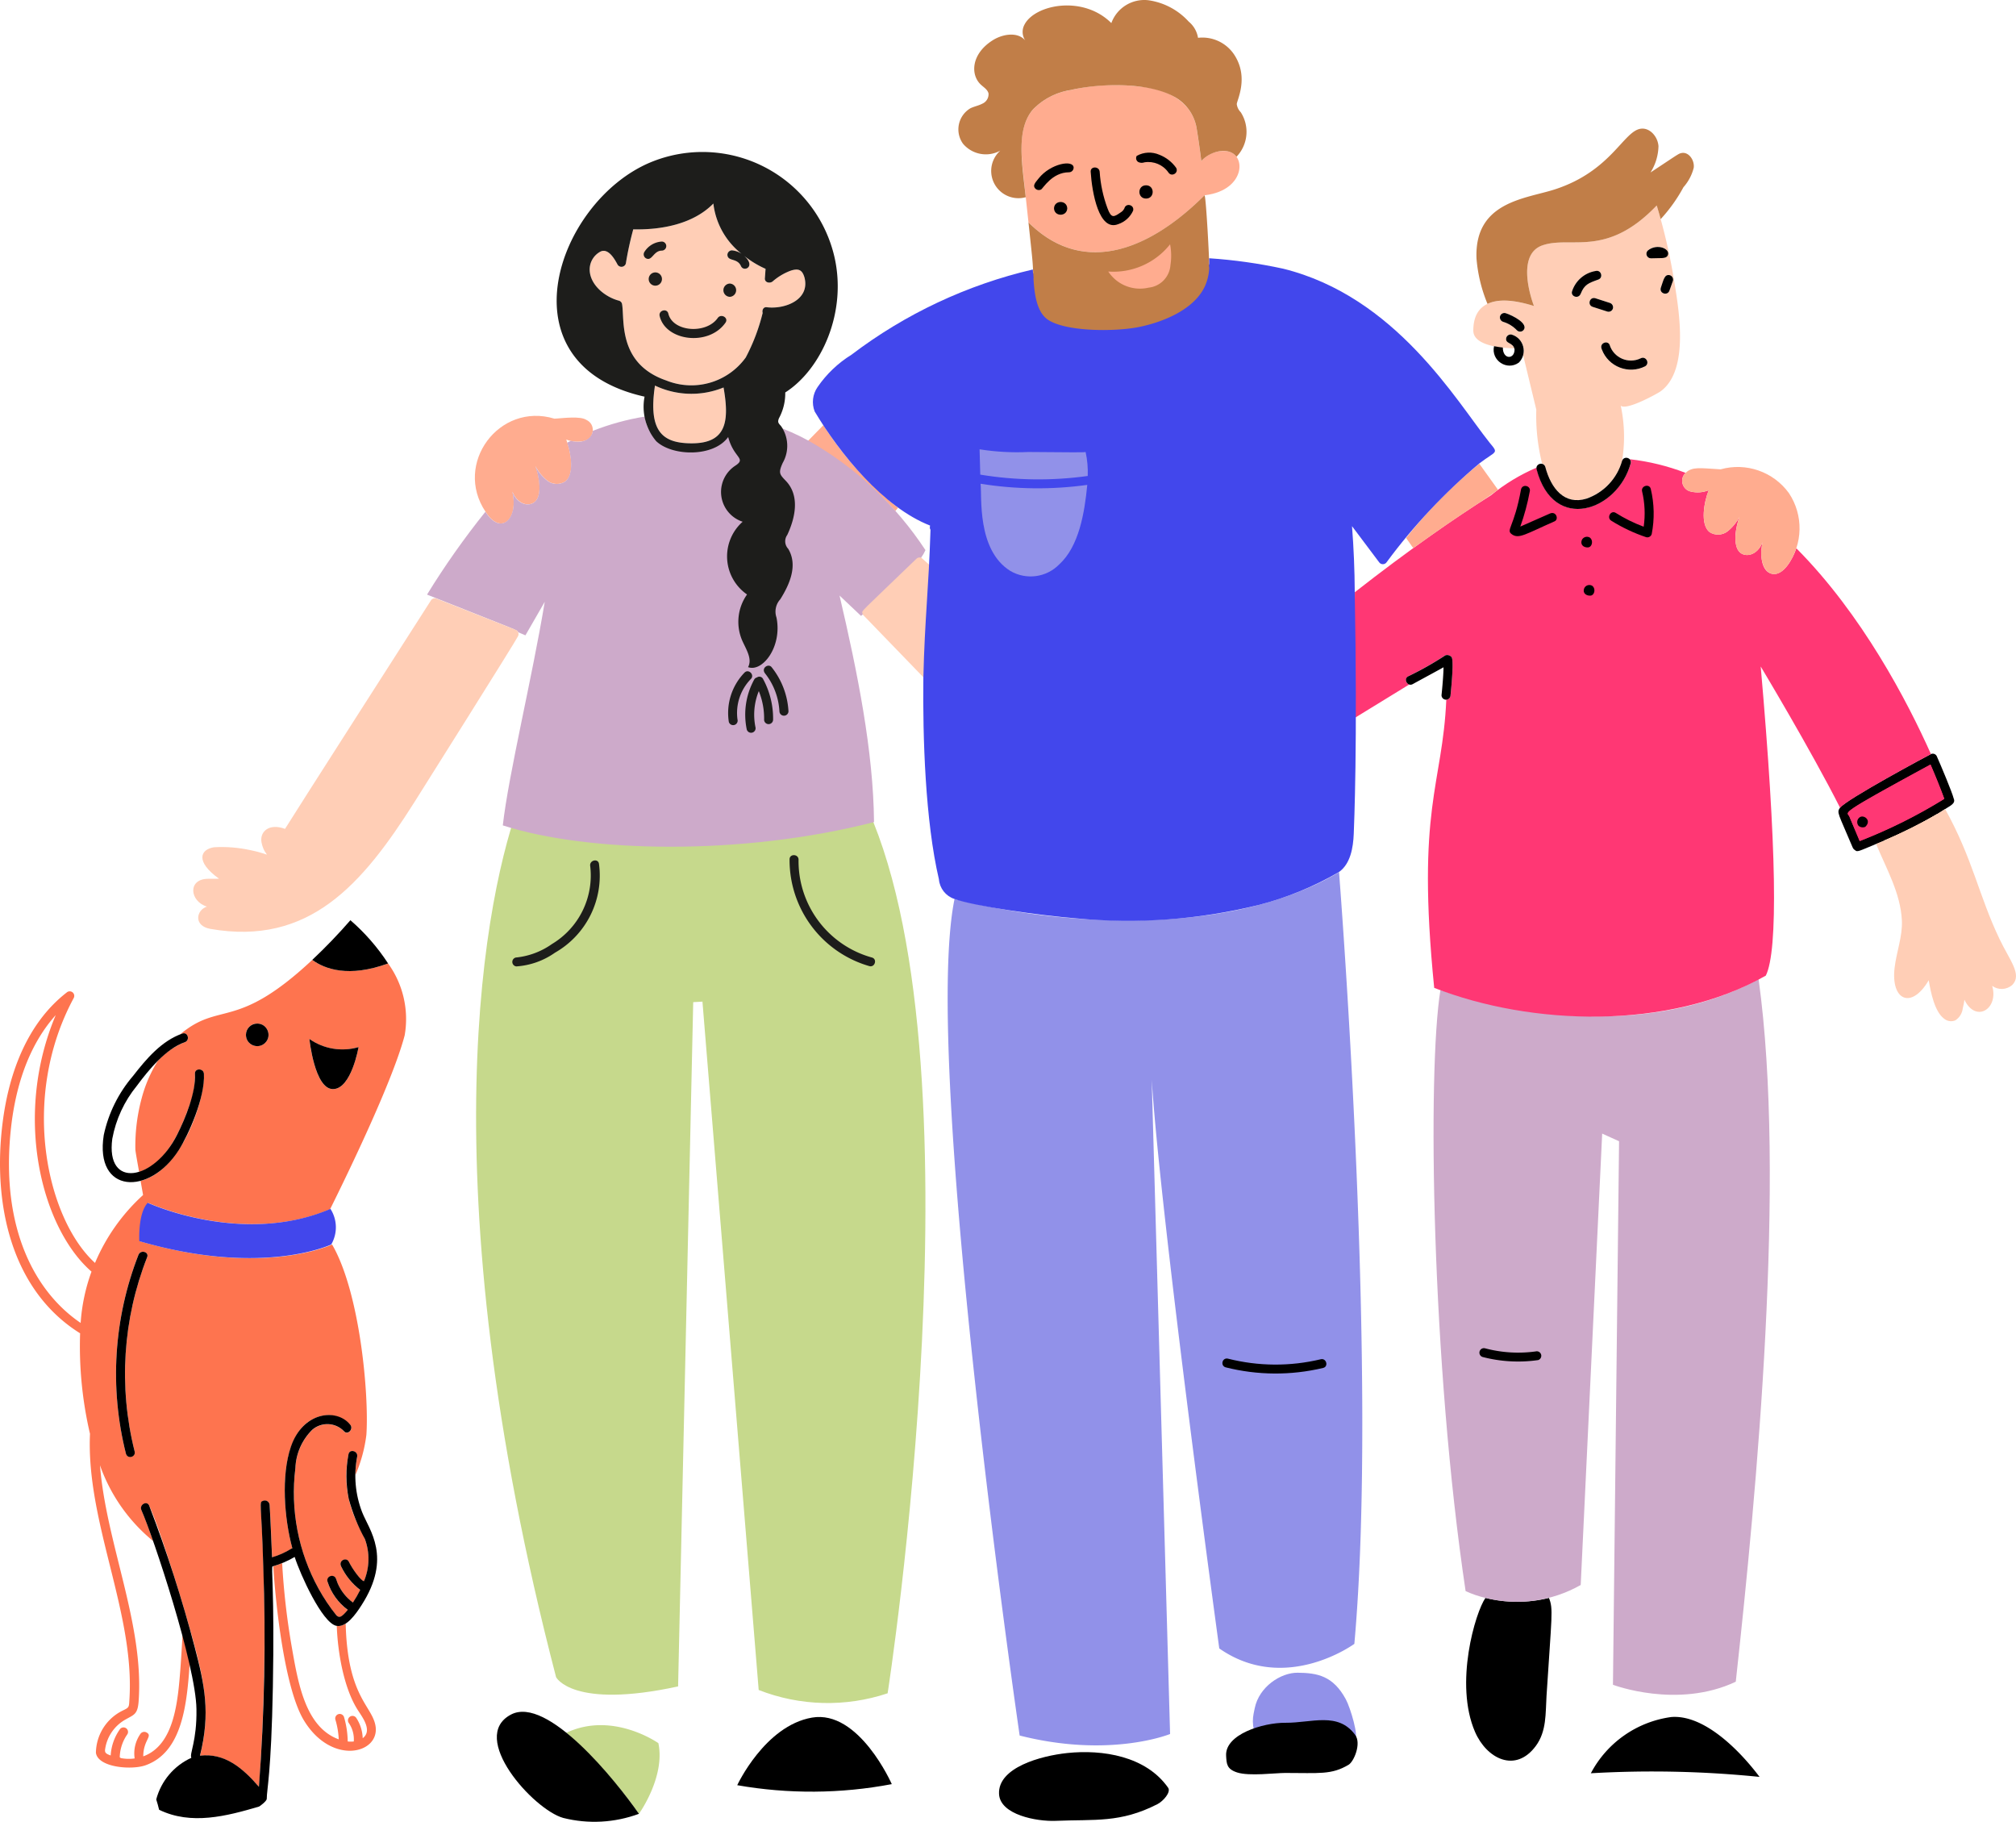 <svg xmlns:inkscape="http://www.inkscape.org/namespaces/inkscape" xmlns:sodipodi="http://sodipodi.sourceforge.net/DTD/sodipodi-0.dtd" xmlns="http://www.w3.org/2000/svg" xmlns:svg="http://www.w3.org/2000/svg" viewBox="0 0 380.005 343.334" height="343.334" width="380.005" id="svg48" sodipodi:docname="famille surpoids heureux3.svg" inkscape:version="1.2.1 (9c6d41e410, 2022-07-14)" inkscape:export-filename="famille surpoids heureux2.png" inkscape:export-xdpi="150" inkscape:export-ydpi="150"><defs id="defs52"><defs id="defs2"></defs></defs><g id="g16316" transform="translate(-69.595)"><g id="g501"><path style="stroke:none;stroke-width:2" d="m 436.247,152.472 c 1,-0.65 2.022,-1.062 1.61,-1.982 -0.306,-1.224 -2.4,-6.2 -3.218,-8.036 -0.217,-0.371 -0.679,-0.519 -1.072,-0.344 -0.2,0.07 -16.068,8.552 -17.144,10.11 -0.656,0.966 -0.342,1 2.38,7.474 0.087,0.217 0.243,0.398 0.444,0.516 0.43,0.43 0.694,0.21 3.978,-1.154 3.625,-1.369 9.656,-4.352 13.022,-6.584 z" id="path13660" sodipodi:nodetypes="ccccccccc"></path><path style="fill:#ffceb6;fill-opacity:1;stroke:none;stroke-width:2" d="m 446.519,177.018 c -3.924,-8.166 -5.024,-15.056 -10.272,-24.546 -3.663,2.433 -9.337,5.09 -13.022,6.584 1.956,4.686 4.612,9.276 4.864,14.4 0.144,3.014 -1.02,5.946 -1.37,8.914 -0.742,6.172 3.174,7.946 6.428,2.366 0.4,2.37 1.128,5.914 2.884,7.232 0.595,0.502 1.421,0.628 2.138,0.326 0.786,-0.512 1.3,-1.351 1.4,-2.284 0.498,-1.978 0.112,-1.818 0.6,-1.056 2.22,3.684 6.164,0.98 4.94,-3.16 1.143,0.84 2.718,0.77 3.782,-0.168 1.926,-1.926 -0.476,-4.634 -2.372,-8.608 z" id="path13242" sodipodi:nodetypes="ccccccccccccc"></path><path style="fill:#9191e9;fill-opacity:1;stroke:none;stroke-width:0.794px;stroke-linecap:butt;stroke-linejoin:miter;stroke-opacity:1" d="m 306.108,321.911 c 0.827,-4.029 4.902,-6.699 8.081,-6.67 3.719,0.034 6.691,0.573 9.093,5.019 0.867,1.605 2.487,7.05 1.726,7.656 -2.41,1.917 -5.814,-2.319 -10.625,-2.317 -1.404,5.8e-4 -5.029,2.159 -6.874,2.024 -1.625,-0.118 -2.001,-2.787 -1.615,-4.668 z" id="path2040" sodipodi:nodetypes="ssssssss"></path><path style="fill:#000000;fill-opacity:1;stroke:none;stroke-width:0.919px;stroke-linecap:butt;stroke-linejoin:miter;stroke-opacity:1" d="m 300.712,330.893 c -0.245,-4.019 6.904,-6.248 11.163,-6.219 4.984,0.034 9.965,-2.132 13.184,2.314 1.162,1.605 -0.25,4.998 -1.271,5.604 -3.229,1.917 -5.498,1.536 -11.944,1.538 -1.881,5.8e-4 -6.768,0.642 -9.044,-0.09 -2.01,-0.647 -1.997,-1.662 -2.088,-3.147 z" id="path2038" sodipodi:nodetypes="sssssss"></path><path style="fill:#000000;fill-opacity:1;stroke:none;stroke-width:1.024px;stroke-linecap:butt;stroke-linejoin:miter;stroke-opacity:1" d="m 257.908,338.095 c -0.245,-4.988 7.875,-7.195 12.842,-7.719 6.67,-0.704 14.847,0.569 19.03,6.538 0.58,0.828 -0.92,2.535 -2.017,3.096 -6.991,3.575 -11.748,2.833 -19.189,3.144 -3.54,0.148 -10.472,-1.13 -10.665,-5.06 z" id="path1622" sodipodi:nodetypes="aasssa"></path><path d="m 134.755,305.99 a 2.378,2.378 0 0 1 -1.68,0.426 c 0.174,5 1.336,11.756 3.95,15.838 0.876,1.368 2.8,3.856 0.986,5.286 l -0.05,0.036 a 7.364,7.364 0 0 0 -1.2,-3.8 0.853,0.853 0 0 0 -1.468,0.868 5.428,5.428 0 0 1 0.988,3.556 6.428,6.428 0 0 1 -1.144,0 17.116,17.116 0 0 0 -0.694,-4.6 0.85,0.85 0 0 0 -1.636,0.458 15.154,15.154 0 0 1 0.638,3.738 c -6.368,-2.326 -7.692,-10.8 -8.892,-17.626 a 136.158,136.158 0 0 1 -1.774,-15.584 16.764,16.764 0 0 1 -1.67,0.576 c 0.418,6.982 2.104,22.974 5.752,29.028 5.266,8.692 14.494,6.296 13.502,0.986 -0.686,-3.74 -5.278,-5.476 -5.608,-19.186 z m -23.304,34.53 0.54,-3.856 a 0.848,0.848 0 0 0 -1.634,-0.456 l -0.648,4.578 a 21.87,21.87 0 0 1 -3.834,0.156 c -0.47,-3.918 1.972,-4.948 0.614,-5.766 a 0.866,0.866 0 0 0 -1.166,0.3 9.126,9.126 0 0 0 -1.13,5.25 13.068,13.068 0 0 1 -3.478,-1.088 c 0.024,-0.094 0.028,-0.032 0.054,-0.108 1.118,-3.58 3.858,-7.232 8,-7.088 3.888,0.14 6.868,3.358 9.274,6.366 a 63.176,63.176 0 0 1 -6.592,1.712 z" fill="#fe744f" id="path6" style="stroke-width:2"></path><path d="m 176.361,326.554 a 88.882,88.882 0 0 1 13.672,15.276 c 0,0 5,-6.948 3.664,-13.316 0,0 -8.59,-6.08 -17.336,-1.96 z" fill="#97a0b2" id="path22" style="fill:#c6d98c;fill-opacity:1;stroke-width:2"></path><path style="stroke-width:2" d="m 349.597,301.14 c -1.896,2.686 -5.914,16.154 -1.964,25.258 2.2,5.07 7.64,7.834 11.472,2.62 2.03,-2.764 1.8,-6.116 2,-9.372 0.968,-15.22 1.31,-16.418 0.458,-18.5 -3.93,0.973 -8.037,0.971 -11.966,-0.006 z" id="path34"></path><path style="fill:#ffceb6;fill-opacity:1;stroke:none;stroke-width:1px;stroke-linecap:butt;stroke-linejoin:miter;stroke-opacity:1" d="m 231.658,115.24 12.381,12.803 0.995,-21.362 -2.736,-2.418 z" id="path8639" sodipodi:nodetypes="ccccc"></path><path style="fill:#4247ec;fill-opacity:1;stroke:none;stroke-width:1px;stroke-linecap:butt;stroke-linejoin:miter;stroke-opacity:1" d="m 265.277,51.178 -17.973,6.032 -15.299,9.142 -6.405,5.535 -1.928,3.669 4.664,8.458 11.816,12.002 5.41,2.301 -0.219,10.935 -0.616,16.798 0.088,17.238 2.726,23.922 3.606,1.935 9.059,1.583 25.417,2.199 13.896,-1.407 18.469,-5.893 4.837,-3.254 0.967,-27.88 -0.088,-33.86 -0.352,-4.046 5.893,8.179 1.142,0.454 2.985,-3.234 9.505,-10.764 7.915,-6.596 -13.808,-17.15 -10.818,-9.323 -15.655,-7.124 -11.873,-1.231 z" id="path7718"></path><path d="m 321.997,164.366 a 50.058,50.058 0 0 1 -6.366,3.2 c -19.548,8.322 -46.282,6.822 -66.112,1.862 -6.272,30.648 12.276,157.648 12.276,157.648 17.074,4.336 28.354,-0.288 28.354,-0.288 l -3.46,-123.276 c 1.742,26.912 12.734,107.152 12.734,107.152 12.448,8.686 25.46,-0.864 25.46,-0.864 4.5,-49.9 -2.528,-140.844 -2.886,-145.434 z" fill="#59679c" id="path4" style="fill:#9191e9;fill-opacity:1;stroke:none;stroke-width:2;stroke-linejoin:round;stroke-opacity:1"></path><path d="m 131.813,227.9 c 3.702,-7.462 11.846,-24.352 14.056,-32.762 a 17.848,17.848 0 0 0 -3.122,-13.564 c -7.45,2.716 -11.924,1.046 -14.292,-0.672 -14.468,13.534 -17.358,7.652 -24.964,14.086 a 5.162,5.162 0 0 1 0.48,-0.2 c 1.046,-0.362 1.49,1.286 0.458,1.634 a 13.8,13.8 0 0 0 -5.094,3.52 25.8,25.8 0 0 0 -3.036,7.034 34.456,34.456 0 0 0 -1.188,9.646 c 0.012,0.376 0.374,2.372 0.704,4.226 5.014,-1.492 7.7,-7.508 9.442,-12.412 a 15.468,15.468 0 0 0 1.082,-6.068 c -0.072,-1.094 1.632,-1.08 1.694,0 0.258,4.37 -3.888,18.11 -11.938,20.184 l 0.47,2.66 a 36.378,36.378 0 0 0 -9.058,12.8 c -9,-8.17 -14.274,-30.892 -4.014,-49.93 a 0.856,0.856 0 0 0 -1.332,-1.034 c -7.462,5.8 -10.862,15.2 -12.04,24.282 -2.024,15.496 1.588,31.844 14.574,39.944 a 72.668,72.668 0 0 0 1.862,18.936 c -0.746,16.8 8.544,33.768 7.424,50.218 -0.072,1.342 -0.074,1.374 -1.262,1.946 a 8.988,8.988 0 0 0 -5.044,7.966 c 0.4,2.768 6.714,3.28 9.346,2.344 7.07,-2.52 7.8,-11.778 8.344,-19.262 a 121.894,121.894 0 0 0 -1.366,-5.264 356.632,356.632 0 0 1 -0.4,6.336 c -0.478,6.158 -1.136,14.368 -7,16.506 0,-3.062 1.862,-3.824 0.612,-4.504 a 0.882,0.882 0 0 0 -1.166,0.298 6.412,6.412 0 0 0 -1.068,4.6 7.828,7.828 0 0 1 -2.63,-0.072 1.23,1.23 0 0 0 -0.182,-0.156 7.912,7.912 0 0 1 1.454,-4.35 0.851,0.851 0 0 0 -1.466,-0.864 9.472,9.472 0 0 0 -1.694,4.878 c -1.132,-0.378 -1.146,-0.654 -1.01,-1.418 a 7.65,7.65 0 0 1 3.642,-5.262 c 1.716,-1 2.434,-0.976 2.63,-3.46 1.084,-14.6 -6.114,-29.766 -7.278,-44.536 a 32.304,32.304 0 0 0 10.016,14.27 c -0.8,-2.304 -1.584,-4.44 -2.2,-5.812 -0.446,-0.984 1.02,-1.85 1.466,-0.852 1.688,3.586 5.324,15.2 6.452,19.04 3.566,12.286 5.51,18.574 3.122,28.102 4.674,-0.57 8.08,2.35 11.114,5.862 a 405.982,405.982 0 0 0 0.312,-53.138 c -0.07,-1.086 1.632,-1.08 1.706,0 0.168,2.668 0.432,9.264 0.456,9.888 a 14.4,14.4 0 0 0 3.628,-1.62 0.572,0.572 0 0 1 0.2,-0.074 c -2.084,-7.646 -2.884,-21.898 4.542,-24.676 a 5.688,5.688 0 0 1 6.366,1.382 c 0.686,0.84 -0.514,2.056 -1.2,1.2 a 4.348,4.348 0 0 0 -5.96,-0.252 10.71,10.71 0 0 0 -3.182,7.242 37.416,37.416 0 0 0 4.36,22.696 35.6,35.6 0 0 0 3.364,5.032 c 0.686,0.704 1.34,-0.024 2.15,-1.03 a 10.664,10.664 0 0 1 -3.82,-5.324 0.848,0.848 0 0 1 1.634,-0.458 c 0.084,0.24 0.168,0.494 0.264,0.734 a 9.212,9.212 0 0 0 2.896,3.676 22.51,22.51 0 0 0 1.37,-2.378 12.258,12.258 0 0 1 -3.6,-4.446 c -0.528,-1.128 1.032,-1.784 1.466,-0.864 0.644,1.358 2.336,3.654 2.848,3.654 a 10.8,10.8 0 0 0 0.168,-7.944 c -0.954,-2.4 -4.77,-7.516 -3.088,-15.978 0.2,-1.068 1.85,-0.612 1.634,0.456 a 18.418,18.418 0 0 0 -0.342,3.45 27.532,27.532 0 0 0 2.072,-7.6 c 0.518,-7.69 -1.25,-26.96 -6.486,-35.886 l -0.026,0.048 c 0,0 -12.878,6.174 -36.174,-0.624 0,0 -0.286,-5.216 1.586,-7.232 -0.008,-0.026 17.666,8.154 34.256,1.202 z m 5.366,-30.558 c 0,0 -1.352,7.912 -4.824,7.912 -3.472,0 -4.44,-9.448 -4.44,-9.448 a 10.8,10.8 0 0 0 9.264,1.532 z m -19.096,-4.442 a 2.126,2.126 0 1 1 -2.128,2.126 2.122,2.122 0 0 1 2.128,-2.126 z m -33.286,56.418 c -8.6,-5.832 -15.05,-17.8 -13.19,-36.162 0.8,-7.928 3.2,-15.952 8.494,-21.854 -8.164,19.362 -2.504,40.35 6.744,48.344 a 34.862,34.862 0 0 0 -2.048,9.672 z m 12.542,-12.388 a 59.95,59.95 0 0 0 -2.372,36.57 c 0.264,1.056 -1.37,1.512 -1.634,0.456 a 61.6,61.6 0 0 1 2.366,-37.484 c 0.398,-1 2.03,-0.55 1.634,0.458 z" fill="#fe744f" id="path8" style="stroke-width:2"></path><path style="fill:#4247ec;fill-opacity:1;stroke:none;stroke-width:2;stroke-linecap:round;stroke-linejoin:round;stroke-opacity:1" d="m 131.705,227.9 c -16.588,6.962 -34.264,-1.226 -34.264,-1.226 -1.886,2.032 -1.586,7.234 -1.586,7.234 23.296,6.8 36.174,0.624 36.174,0.624 a 6.418,6.418 0 0 0 -0.144,-6.704 c -0.072,0.02 -0.12,0.044 -0.18,0.072 z" id="path9425"></path><path style="fill:#c6d98c;fill-opacity:1;stroke:none;stroke-width:2;stroke-linecap:round;stroke-linejoin:round;stroke-opacity:1" d="m 232.227,176.904 a 20.774,20.774 0 0 1 -10.188,-22.96 c 0.252,-1.068 1.886,-0.612 1.634,0.456 a 18.846,18.846 0 0 0 9.4,21.038 c 0.968,0.516 0.112,1.986 -0.846,1.462 z" id="path9423"></path><path style="fill:#c6d98c;fill-opacity:1;stroke:none;stroke-width:2;stroke-linecap:round;stroke-linejoin:round;stroke-opacity:1" d="m 173.611,174.998 a 14.346,14.346 0 0 1 -7.15,2.92 0.848,0.848 0 0 1 0,-1.694 7.262,7.262 0 0 0 3.388,-1 17.726,17.726 0 0 0 7.258,-5.924 15.132,15.132 0 0 0 2.378,-10.956 c -0.2,-1.07 1.448,-1.52 1.64,-0.45 a 16.724,16.724 0 0 1 -7.514,17.104 z" id="path9421"></path><path style="fill:#c6d98c;fill-opacity:1;stroke:none;stroke-width:2;stroke-linecap:round;stroke-linejoin:round;stroke-opacity:1" d="m 232.141,150.262 c -19.442,4.448 -44.843,4.446 -64.323,0.164 -6.728,17.648 -17.924,71.392 6.596,165.652 0,0 3.04,6.08 23,1.742 l 2.848,-128.956 1.742,-0.096 10.6,129.726 c 7.778,3.048 16.38,3.269 24.304,0.624 0,0 18.853,-120.86 -4.767,-168.856 z" id="path10" sodipodi:nodetypes="ccccccccc"></path><path d="m 401.083,184.55 c -24.51,13.12 -53.8,4.168 -59.974,2.03 -2.49,15.234 -1.65,70.534 4.746,113.28 1.202,0.549 2.455,0.978 3.742,1.28 6.075,1.526 12.504,0.654 17.954,-2.434 l 4.046,-85.07 3.184,1.442 -1.152,102.432 c 0,0 12.158,4.624 23.15,-0.578 3.948,-35.861 9.501,-94.871 4.304,-132.382 z" fill="#b2eacd" id="path12" style="fill:#cdaaca;fill-opacity:1;stroke:none;stroke-width:2;stroke-linejoin:round;stroke-opacity:1" sodipodi:nodetypes="cccccccccc"></path><path d="m 420.137,158.5 c -0.324,-0.77 -1.828,-4.338 -1.936,-4.6 -0.428,-1 -2.612,-0.09 15.284,-9.814 0.924,2.126 1.8,4.288 2.6,6.462 a 96.878,96.878 0 0 1 -15.948,7.952 z" fill="#76d3de" id="path14" style="fill:#ff3774;fill-opacity:1;stroke-width:2"></path><path d="m 408.197,103.33 c -0.678,2.044 -2.47,5.258 -4.588,4.818 -2.072,-0.444 -2.3,-3.736 -1.778,-5.96 -0.974,2.462 -3.122,2.884 -4.228,1.958 -1.478,-1.266 -0.832,-4.928 -0.108,-6.776 -0.556,1.073 -1.33,2.019 -2.272,2.776 -0.983,0.751 -2.33,0.808 -3.374,0.144 -1.836,-1.434 -1.048,-5.738 -0.17,-7.904 -1.058,0.432 -2.225,0.524 -3.338,0.264 -1.645,-0.33 -2.238,-2.376 -1.024,-3.534 -3.382,-1.298 -6.916,-2.162 -10.516,-2.57 0.19,0.197 0.259,0.482 0.18,0.744 -2.466,8.938 -14.57,13.304 -17.726,1.088 -0.017,-0.083 -0.022,-0.168 -0.014,-0.252 -3.109,1.328 -6.015,3.09 -8.63,5.232 -6.614,4.142 -15.538,10.342 -25.638,18.248 0.016,2.324 -0.212,13.248 -0.456,23.962 l 10.71,-6.57 c -0.712,-0.206 -0.835,-1.161 -0.2,-1.542 2.42,-1.172 4.764,-2.496 7.018,-3.964 0.424,-0.137 0.889,0.002 1.17,0.348 0.47,0.66 -0.126,6.438 -0.2,7.172 -0.007,0.446 -0.355,0.811 -0.8,0.84 -0.721,16.283 -5.69,20.258 -2.282,54.32 18.218,7.12 44.222,8.082 62.506,-2.308 2.351,-4.73 2.023,-24.193 -0.96,-58.256 0,0 9.37,15.582 14.968,26.636 1.06,-1.526 16.482,-9.814 17.12,-10.134 -4.432,-9.912 -12.97,-26.31 -25.37,-38.78 z" fill="#76d3de" id="path16" style="fill:#ff3774;fill-opacity:1;stroke:none;stroke-width:2;stroke-linejoin:round;stroke-opacity:1" sodipodi:nodetypes="ccccccccccccccccccccccccccccc"></path><path d="m 334.633,101.378 1.352,1.928 c 9.552,-6.902 12.496,-8.42 15.978,-11 l -3.526,-4.92 c -5.085,4.161 -9.713,8.851 -13.804,13.992 z m -109.836,-21.252 -3.317,3.395 c 6.15,3.433 12.251,7.468 16.879,12.779 l 0.512,-0.6 c -5.534,-4.363 -10.292,-9.628 -14.074,-15.574 z m -44.7,-1.01 c -1.12,-0.718 -4.276,-0.324 -5.6,-0.24 l -0.4,0.024 c -10.421,-3.162 -19.05,8.498 -12.982,17.54 2.83,4.528 6.3,1.544 5.058,-3.8 0.978,2.468 3.128,2.878 4.23,1.958 1.476,-1.266 0.83,-4.93 0.108,-6.776 0.555,1.074 1.328,2.019 2.27,2.776 0.984,0.749 2.331,0.807 3.376,0.144 1.86,-1.452 1.01,-5.674 0.174,-7.906 1.058,0.426 2.221,0.52 3.334,0.27 1.995,-0.424 2.29,-3.149 0.432,-3.99 z m 120.278,-50.658 c -1.659,-0.059 -3.254,0.639 -4.336,1.898 -0.254,-2.031 -0.542,-4.057 -0.866,-6.078 -0.842,-5.178 -5.69,-7.6 -10.92,-7.978 -4.304,-0.528 -8.667,-0.3 -12.892,0.674 -2.712,0.429 -5.209,1.733 -7.112,3.712 -2.546,3.074 -2.246,7.52 -1.838,11.496 0.18,1.658 0.878,8.14 1.046,9.738 10.344,10.26 22.874,5.2 33.134,-5.07 l 0.048,-0.048 c 0.036,0 0.06,-0.012 0.084,-0.012 7.932,-0.952 7.932,-8.332 3.652,-8.332 z m 106.422,64.474 c -2.932,-4.042 -8.072,-5.83 -12.88,-4.482 -3.968,-0.232 -5.304,-0.538 -6.6,0.666 -1.211,1.159 -0.619,3.201 1.024,3.534 1.113,0.26 2.28,0.168 3.338,-0.264 -0.872,2.162 -1.668,6.472 0.17,7.904 1.042,0.67 2.393,0.612 3.374,-0.144 0.946,-0.753 1.72,-1.7 2.272,-2.776 -0.704,1.8 -1.38,5.552 0.108,6.776 1.048,0.892 3.218,0.6 4.228,-1.958 -1.182,4.842 1.84,8.15 4.698,4.374 2.929,-4.041 3.036,-9.477 0.268,-13.63 z" fill="#9b6868" id="path30" style="fill:#ffac8f;fill-opacity:1;stroke-width:2" sodipodi:nodetypes="ccccccccccccccccccccccccccccccsccccccccccccccc"></path><path d="m 222.063,83.086 c -4.355,-2.39 -9.092,-4.006 -14,-4.776 0.13,4.453 -4.504,6.017 -8.302,6.926 -4.43,-1.356 -7.988,-1.976 -8.638,-6.728 -3.349,0.543 -6.63,1.446 -9.786,2.692 -0.17,1.342 -1.588,2.52 -4.156,1.886 -0.23,0.12 -0.446,0.222 -0.674,0.342 0.718,2.064 1.362,5.962 -0.372,7.318 -1.043,0.669 -2.394,0.611 -3.376,-0.144 -0.945,-0.753 -1.719,-1.7 -2.27,-2.776 0.7,1.8 1.382,5.548 -0.108,6.776 -1.052,0.894 -3.22,0.6 -4.23,-1.958 1.246,5.056 -2.14,8.456 -5.054,3.796 -3.993,4.971 -7.67,10.187 -11.01,15.618 18.1,7.21 16.932,6.6 17.174,7.094 l 1.376,0.582 3.64,-6.318 c -2.395,14.459 -6.82,32.512 -7.905,42.137 16.012,5.16 45.064,5.775 69.972,-0.625 -0.116,-13.276 -3.093,-28.157 -6.499,-42.69 l 4.048,3.832 c 0.382,-0.312 0.33,-0.212 0.29,-0.42 -0.182,-0.63 -0.666,0.114 10.162,-10.356 0.233,-0.224 0.571,-0.301 0.878,-0.2 0.319,-0.444 0.592,-0.919 0.816,-1.418 -5.587,-8.51 -13.12,-15.568 -21.976,-20.59 z" fill="#fcafb7" id="path18" style="fill:#cdaaca;fill-opacity:1;stroke:none;stroke-width:2;stroke-linejoin:round;stroke-opacity:1" sodipodi:nodetypes="cccccccccccccccccccccccccc"></path><path d="m 446.885,184.67 c -1.38,-0.07 -2,-1.718 -2.462,-2.8 a 0.852,0.852 0 0 0 -1.55,0.2 c -0.466,2.706 1.756,5.114 0.288,6.656 -1.4,1.466 -3.184,-4.492 -3.388,-5.31 -0.274,-1.068 -1.824,-0.612 -1.634,0.458 a 13.2,13.2 0 0 1 -0.024,4.9 c -0.352,1.8 -0.616,2.946 -1.766,1 a 25.526,25.526 0 0 1 -1.922,-9.4 0.848,0.848 0 0 0 -1.694,0 c -0.2,3.558 -2.854,6.268 -3.628,5.972 -0.774,-0.296 -0.768,-1.85 -0.768,-2.486 0.03,-3.542 1.946,-7.49 1.32,-11.75 -0.76,-5.368 -2.91,-8.916 -4.876,-13.72 a 91.148,91.148 0 0 0 10,-5 c 5.58,10.16 6.65,18.2 12.184,28.184 0.432,0.778 1.844,3.194 -0.08,3.096 z M 385.019,52.072 a 107.818,107.818 0 0 0 -3.142,-13.354 c -9.55,9.984 -16.2,5.646 -21.552,7.522 -5.352,1.876 -1.586,11.424 -1.586,11.424 -5.964,-1.864 -11.432,-1.55 -11.432,4.644 0,2.762 4.962,3.28 7.722,3.34 -0.344,-1.16 -1.776,-0.836 -1.51,-2 0.382,-1.672 4.042,0.434 3.174,3.27 l 2.486,10.282 a 37.02,37.02 0 0 0 1.092,10.15 c 0.016,0.062 0.47,0.088 0.6,0.6 1.122,4.262 3.726,7.238 7.762,6 a 10.564,10.564 0 0 0 6.72,-7.138 27.964,27.964 0 0 0 -0.256,-10.356 c 1.088,0.98 7.062,-2.366 7.544,-2.726 5.556,-4.118 3.326,-15.89 2.378,-21.658 z m -29.494,10.176 a 5.928,5.928 0 0 0 -2.6,-1.6 0.882,0.882 0 0 1 -0.588,-1.046 0.866,0.866 0 0 1 1.042,-0.588 8.022,8.022 0 0 1 3.34,2.03 c 0.784,0.836 -0.43,2.002 -1.194,1.204 z m 12.038,-6.914 c -0.428,1.136 -2,0.51 -1.632,-0.456 a 5.624,5.624 0 0 1 4.444,-3.8 0.848,0.848 0 0 1 0.456,1.632 c -1.816,0.59 -2.584,0.918 -3.268,2.624 z m 2.71,0.858 c 0.924,0.29 1.838,0.59 2.762,0.89 a 0.87,0.87 0 0 1 0.6,1.046 0.852,0.852 0 0 1 -1.046,0.588 c -0.924,-0.29 -1.838,-0.588 -2.762,-0.888 a 0.85,0.85 0 0 1 0.446,-1.636 z m 9.436,12.832 a 5.888,5.888 0 0 1 -8.182,-3.184 0.851,0.851 0 0 1 1.466,-0.864 4.212,4.212 0 0 0 5.852,2.558 0.862,0.862 0 0 1 0.864,1.49 z m 0.47,-21.8 c 1.746,-1.468 4.426,-0.33 3.748,0.948 -0.334,0.628 -1.384,0.414 -3.148,0.504 a 0.854,0.854 0 0 1 -0.6,-1.444 z m 4.756,5.688 c -0.216,0.612 -0.432,1.212 -0.648,1.814 a 0.86,0.86 0 0 1 -1.058,0.588 0.876,0.876 0 0 1 -0.588,-1.058 c 0.216,-0.612 0.424,-1.216 0.648,-1.814 a 0.857,0.857 0 0 1 1.646,0.478 z" fill="#ffceb6" id="path20" style="stroke-width:2"></path><path d="m 214.121,57.9 c -0.648,-0.084 -0.912,0.564 -0.768,1.08 a 36.666,36.666 0 0 1 -3.184,8.386 12.646,12.646 0 0 1 -14.958,4.35 c -9.324,-3.188 -7.822,-11.68 -8.374,-14.466 a 0.832,0.832 0 0 0 -0.588,-0.588 c -2.536,-0.662 -5.382,-2.896 -5.502,-5.72 a 3.824,3.824 0 0 1 2.09,-3.556 c 1.466,-0.624 2.618,1.454 3.172,2.488 a 0.858,0.858 0 0 0 1.55,-0.2 62.94,62.94 0 0 1 1.4,-6.452 c 5.288,0.12 11.294,-0.974 15.102,-4.866 a 14.128,14.128 0 0 0 5.336,9.488 3.826,3.826 0 0 0 -1.838,-0.662 0.864,0.864 0 0 0 -0.852,0.854 c 0.072,1.302 1.89,0.51 2.582,2.174 0.6,1.15 3.028,-0.102 0.276,-2.234 a 18.682,18.682 0 0 0 4.338,2.69 c -0.048,0.6 -0.084,1.2 -0.132,1.778 -0.06,0.818 0.936,1.022 1.454,0.6 a 11.04,11.04 0 0 1 3.436,-2.042 c 1.46,-0.464 2.166,-0.152 2.582,1.32 1.06,4.208 -3.748,6.006 -7.122,5.578 z m -80.638,108.69 a 26.322,26.322 0 0 1 -22.862,6.956 c -3.434,-0.534 -1.664,-1.242 -0.024,-1.322 a 5.298,5.298 0 0 0 1.73,-0.3 0.862,0.862 0 0 0 0.2,-1.55 c -1.686,-1.13 -4.558,-0.744 -4.782,-2.488 -0.108,-0.9 1.814,-0.576 2.332,-0.576 1.368,0 2.726,-0.012 4.096,-0.012 a 0.854,0.854 0 0 0 0.228,-1.67 11.74,11.74 0 0 1 -4.132,-2.776 c -0.312,-0.324 -1.238,-1.056 -0.554,-1.368 a 24.126,24.126 0 0 1 12.916,2.486 c 0.8,0.384 1.838,-0.684 1.034,-1.334 -3.384,-2.72 -4.424,-6.276 -0.818,-4.77 a 38.6,38.6 0 0 1 8.4,5.78 c 0.816,0.732 2.018,-0.468 1.2,-1.2 a 46.772,46.772 0 0 0 -7.558,-5.466 c 27.736,-43.584 27,-42.2 27.044,-42.278 4.156,1.634 13.024,5.13 13.312,5.238 -18.11,28.292 -23.196,39.122 -31.762,46.65 z" fill="#ffceb6" id="path26" style="stroke-width:2"></path><path d="m 388.853,31.612 c 0.18,-1.4 -0.928,-3.038 -2.296,-2.774 -0.6,0.122 -0.6,0.212 -5.85,3.664 a 9.672,9.672 0 0 0 1.502,-4.962 c -0.12,-1.754 -1.6,-3.52 -3.34,-3.28 -3.28,0.456 -5.546,7.968 -16.184,11.426 -5.492,1.79 -15.214,2.27 -14.776,13.046 a 28.2,28.2 0 0 0 2.072,8.536 c 1.742,-0.84 4.482,-0.936 8.758,0.4 0,0 -3.76,-9.55 1.586,-11.424 5.346,-1.874 12.014,2.462 21.552,-7.522 0.266,0.854 0.506,1.706 0.746,2.572 a 29.6,29.6 0 0 0 4.294,-6.014 8.664,8.664 0 0 0 1.936,-3.668 z" fill="#c17e48" id="path28" style="stroke-width:2"></path><path id="rect7841" style="fill:#ffac8f;fill-opacity:1;stroke-width:377.953;stroke-linecap:round;stroke-linejoin:round;stop-color:#000000" d="m 277.445,49.71 13.984,-5.189 v 12.225 h -14.072 z" sodipodi:nodetypes="ccccc"></path><path d="m 264.249,20.686 a 12.614,12.614 0 0 1 7.112,-3.712 c 5.666,-1.308 14.818,-1.546 19.86,1.418 a 8.35,8.35 0 0 1 3.952,5.886 c 0.324,2.018 0.614,4.05 0.866,6.078 1.652,-1.912 5.212,-2.752 6.626,-0.81 a 6.8,6.8 0 0 0 0.8,-8.4 2.644,2.644 0 0 1 -0.746,-1.526 c 0.03,-0.736 2.2,-4.774 -0.24,-8.926 a 7.2,7.2 0 0 0 -7.064,-3.568 4.982,4.982 0 0 0 -1.754,-3.052 12.67,12.67 0 0 0 -7.664,-4.036 6.612,6.612 0 0 0 -6.92,4.312 c -5.36,-5.342 -14.418,-3.478 -16.364,0.276 a 2.878,2.878 0 0 0 0.136,3 c -1.4,-1.668 -4.214,-1.24 -6.106,-0.054 -4.08,2.564 -4.254,6.468 -2.306,8.338 0.552,0.528 1.32,0.96 1.49,1.706 a 1.94,1.94 0 0 1 -1.166,1.922 c -0.71,0.374 -1.526,0.516 -2.246,0.866 a 4.626,4.626 0 0 0 -1.4,6.68 5.64,5.64 0 0 0 7.026,1.308 5.134,5.134 0 0 0 4.8,8.772 c -0.706,-6.518 -1.852,-12.664 1.308,-16.478 z m 32.39,16.116 c -10.264,10.262 -22.8,15.42 -33.182,5.118 0.758,7.062 0.786,7.32 0.858,8.878 0.148,3.356 0.312,7.888 2.918,9.528 3.56,2.244 12.716,2.178 17.012,1.31 4.532,-0.914 10.476,-3.268 12.508,-7.774 a 9.6,9.6 0 0 0 0.78,-3.484 c 0.046,-1.028 -0.616,-13.576 -0.894,-13.576 z m -6.422,13.168 a 4.6,4.6 0 0 1 -4.12,4.24 7.144,7.144 0 0 1 -7.6,-3.038 13.618,13.618 0 0 0 11.652,-5.132 11.498,11.498 0 0 1 0.068,3.93 z" fill="#c17e48" id="path32" style="stroke-width:2"></path><path style="stroke-width:2" d="m 330.291,104.126 c -0.948,-1.272 -1.898,-2.534 -2.858,-3.8 4.562,-7.944 11.376,-14.358 19.582,-18.43 0.72,0.962 1.466,1.912 2.236,2.836 -6.574,4.368 -14.148,13.11 -18.968,19.396 z" id="path8424"></path><path style="stroke-width:2" d="m 225.397,77.9 c -0.8,-1.284 -1.3,-1.696 -0.432,-3.58 0.446,-0.937 1.066,-1.78 1.826,-2.486 4.064,8.862 18.772,19.586 18.972,19.786 -0.2,1.898 -0.422,3.8 -0.624,5.694 -7.904,-3.26 -15.218,-12.198 -19.742,-19.414 z" id="path8422"></path><path d="m 200.143,83.548 c -5.528,0.036 -8.43,-2.032 -7.088,-10.884 4.066,1.933 8.759,2.064 12.926,0.36 1.102,6.288 0.598,10.458 -5.838,10.524 z" fill="#ffceb6" id="path24" style="stroke-width:2" sodipodi:nodetypes="cccc"></path><path style="fill:#4247ec;fill-opacity:1;stroke-width:2" d="m 350.371,83.416 c -6.26,-7.844 -17.666,-27.546 -38.938,-32.786 -4.587,-0.994 -9.241,-1.649 -13.924,-1.958 0.034,0.564 0.034,1.13 0,1.694 14.734,1.168 24.624,3.826 36.692,15.678 5.074,4.984 6.056,6.686 11.772,14.454 -8.17,4.109 -14.991,10.476 -19.652,18.344 -2.702,-3.554 -2.062,-3.908 -9.492,-16.386 -0.577,-0.944 -2.001,-0.116 -1.466,0.852 2.487,4.169 4.861,8.403 7.124,12.7 -0.114,0.682 0.916,3.622 0.734,24.916 0,1.09 -0.84,39.688 -1.166,40.716 -0.708,2.176 -9.888,5.504 -11.678,6.102 -17.864,5.956 -40.486,4.658 -58.628,0.506 -2.516,-0.6 -2.986,-0.488 -3.688,-3.786 -3.324,-15.456 -3,-38.276 -2.08,-54.158 0.906,-14.492 1.076,-15.136 2.692,-29.866 0.12,-1.082 -1.586,-1.082 -1.694,0 -0.336,3.074 -0.684,6.162 -1.022,9.238 -5.528,-4.186 -15.13,-12.654 -17.9,-19.078 10.576,-8.717 22.995,-14.916 36.318,-18.13 -0.016,-0.2 -0.086,-1.478 -0.096,-1.682 -12.397,2.89 -24.044,8.364 -34.18,16.064 -2.535,1.566 -4.715,3.645 -6.4,6.102 -0.934,1.348 -1.136,3.072 -0.54,4.6 4.78,8 12.96,18.064 21.746,21.492 -0.042,0.34 -0.092,0.52 0.084,0.8 -0.337,11.109 -1.081,16.749 -1.344,27.884 -0.136,11.252 0.362,27 2.932,37.988 0.146,1.706 1.293,3.16 2.918,3.7 3.53,1.324 16.188,3.122 22.912,3.652 11.566,1.115 23.237,0.259 34.516,-2.534 5.277,-1.367 10.342,-3.449 15.054,-6.188 2.182,-1.534 2.687,-4.602 2.795,-7.196 0.06,-1.6 0.732,-16.778 0.188,-45.568 -0.022,-4.146 -0.194,-8.29 -0.516,-12.424 1.693,2.267 3.387,4.521 5.082,6.764 0.338,0.542 1.128,0.542 1.466,0 5.057,-6.85 10.904,-13.079 17.42,-18.56 3.256,-2.492 3.734,-1.806 1.96,-3.946 z" id="path8418" sodipodi:nodetypes="cccccccccccccccccccccccccccccccccccccccc"></path><path style="stroke-width:2" d="m 280.367,42.244 c 1.249,-0.417 2.267,-1.335 2.81,-2.534 0.3,-1.093 -1.34,-1.543 -1.64,-0.45 -0.148,0.321 -0.391,0.589 -0.696,0.768 -1.306,0.898 -1.77,1.188 -2.5,-0.8 -0.816,-2.2 -1.309,-4.507 -1.464,-6.848 -0.072,-1.082 -1.778,-1.094 -1.694,0 0.246,3.88 1.548,11.32 5.184,9.864 z" id="path8416"></path><path style="stroke-width:2" d="m 285.617,34.922 c -1.667,0 -1.667,2.5 0,2.5 1.667,0 1.667,-2.5 0,-2.5 z" id="path8414"></path><path style="stroke-width:2" d="m 270.767,39.266 c -0.064,-1.6 -2.434,-1.6 -2.498,0 0.064,1.6 2.434,1.6 2.498,0 z" id="path8412"></path><path style="stroke-width:2" d="m 265.817,35.722 c 0.366,-0.152 2.046,-3.256 5.298,-3.256 0.467,-0.011 0.843,-0.387 0.854,-0.854 0,-1.578 -4.33,-0.824 -6.586,2 -0.744,0.902 -1.044,1.288 -0.756,1.778 0.255,0.396 0.767,0.539 1.19,0.332 z" id="path8410"></path><path style="stroke-width:2" d="m 284.163,30.544 c 0.363,0.17 0.778,0.187 1.154,0.048 1.747,-0.282 3.501,0.46 4.516,1.91 0.592,0.918 1.984,0.095 1.466,-0.866 -0.788,-1.109 -1.882,-1.965 -3.148,-2.462 -1.381,-0.612 -2.97,-0.538 -4.288,0.2 -0.239,0.406 -0.105,0.929 0.3,1.17 z" id="path8408"></path><path style="stroke-width:2" d="m 300.597,257.68 c 6.034,1.521 12.347,1.563 18.4,0.12 1.07,-0.252 0.618,-1.898 -0.45,-1.636 -5.758,1.38 -11.765,1.34 -17.504,-0.118 -1.049,-0.229 -1.466,1.298 -0.446,1.634 z" id="path8406"></path><path style="stroke:none;stroke-width:2" d="m 376.977,87.3 c 0.223,-1.033 -1.269,-1.458 -1.624,-0.462 -0.934,3.338 -3.445,6.005 -6.72,7.138 -4.112,1.254 -6.67,-1.86 -7.762,-6 -0.341,-1.015 -1.862,-0.605 -1.646,0.444 3.172,12.174 15.338,7.844 17.752,-1.12 z" id="path13252"></path><path style="stroke:none;stroke-width:2" d="m 379.121,92.608 c 0.52,2.179 0.622,4.437 0.3,6.654 -1.839,-0.683 -3.602,-1.554 -5.262,-2.6 -0.924,-0.588 -1.778,0.888 -0.854,1.466 2.066,1.291 4.275,2.335 6.584,3.112 0.454,0.119 0.919,-0.148 1.046,-0.6 0.548,-2.814 0.486,-5.712 -0.18,-8.5 -0.252,-1.052 -1.892,-0.592 -1.634,0.468 z" id="path13250"></path><path style="stroke:none;stroke-width:2" d="m 361.725,96.788 c -1.172,0.526 -5.466,2.416 -5.562,2.452 0.77,-2.143 1.365,-4.345 1.778,-6.584 0.305,-1.089 -1.329,-1.547 -1.634,-0.458 -1.324,7.3 -2.934,7.646 -1.718,8.506 1.318,0.928 2.626,-0.082 8.024,-2.45 0.866,-0.37 0.324,-2.01 -0.888,-1.466 z" id="path13248"></path><path style="fill:#ffceb6;fill-opacity:1;stroke:none;stroke-width:2" d="m 446.885,184.678 c -1.38,-0.07 -2,-1.718 -2.462,-2.8 -0.382,-0.64 -1.343,-0.516 -1.55,0.2 -0.466,2.706 1.756,5.114 0.288,6.656 -1.4,1.466 -3.184,-4.492 -3.388,-5.31 -0.274,-1.068 -1.824,-0.612 -1.634,0.458 0.298,1.621 0.29,3.282 -0.024,4.9 -0.352,1.8 -0.616,2.946 -1.766,1 -1.229,-2.984 -1.881,-6.173 -1.922,-9.4 -0.052,-1.076 -1.642,-1.076 -1.694,0 -0.2,3.558 -2.854,6.268 -3.628,5.972 -0.774,-0.296 -0.768,-1.85 -0.768,-2.486 0.03,-3.542 1.946,-7.49 1.32,-11.75 -0.76,-5.368 -2.91,-8.916 -4.876,-13.72 3.433,-1.46 6.772,-3.13 10,-5 5.58,10.16 6.65,18.2 12.184,28.184 0.432,0.77 1.844,3.186 -0.08,3.088 z" id="path13246"></path><path style="stroke:none;stroke-width:2" d="m 355.899,68.328 c 1.664,-1.701 0.939,-4.559 -1.334,-5.262 -0.45,-0.12 -0.914,0.141 -1.046,0.588 -0.282,1.228 1.346,0.788 1.562,2.222 0,1.874 -2.212,1.936 -2.212,-0.384 -0.556,-0.056 -1.109,-0.14 -1.656,-0.252 -0.606,2.696 2.447,4.708 4.686,3.088 z" id="path13240"></path><path style="stroke:none;stroke-width:2" d="m 353.385,59.016 c -0.449,-0.118 -0.911,0.142 -1.042,0.588 -0.111,0.449 0.146,0.907 0.588,1.046 0.992,0.296 1.888,0.848 2.6,1.6 0.332,0.331 0.868,0.331 1.2,0 1.112,-1.198 -1.97,-2.806 -3.346,-3.234 z" id="path13238"></path><path style="stroke:none;stroke-width:2" d="m 378.845,67.534 c -2.322,1.117 -5.095,-0.095 -5.852,-2.558 -0.382,-0.892 -2,-0.318 -1.466,0.864 1.233,3.288 5.051,4.774 8.182,3.184 0.927,-0.593 0.111,-2 -0.864,-1.49 z" id="path13236"></path><path style="stroke:none;stroke-width:2" d="m 383.927,48.18 c 0.702,-1.248 -1.982,-2.426 -3.748,-0.948 -0.522,0.538 -0.149,1.439 0.6,1.452 1.766,-0.088 2.83,0.132 3.148,-0.504 z" id="path13234"></path><path style="stroke:none;stroke-width:2" d="m 384.347,51.862 c -1.028,-0.228 -1.15,0.83 -1.706,2.4 -0.291,1.085 1.321,1.545 1.646,0.47 0.216,-0.6 0.432,-1.2 0.648,-1.814 0.12,-0.453 -0.14,-0.92 -0.588,-1.056 z" id="path13232"></path><path style="stroke:none;stroke-width:2" d="m 373.625,58.128 c 0.113,-0.453 -0.152,-0.915 -0.6,-1.046 -0.924,-0.3 -1.838,-0.6 -2.762,-0.89 -1.057,-0.245 -1.487,1.299 -0.456,1.636 0.924,0.3 1.838,0.6 2.762,0.888 0.454,0.131 0.928,-0.133 1.056,-0.588 z" id="path13230"></path><path style="stroke:none;stroke-width:2" d="m 370.831,52.7 c 1.031,-0.335 0.6,-1.88 -0.456,-1.632 -2.075,0.337 -3.789,1.802 -4.444,3.8 -0.362,0.972 1.2,1.6 1.632,0.456 0.682,-1.696 1.462,-1.984 3.268,-2.624 z" id="path13228"></path><path style="fill:#000000;fill-opacity:0;stroke:none;stroke-width:2" d="m 133.483,166.59 c -6.068,5.844 -14.567,8.43 -22.862,6.956 -3.434,-0.534 -1.664,-1.242 -0.024,-1.322 0.589,-0.003 1.174,-0.104 1.73,-0.3 0.698,-0.222 0.819,-1.158 0.2,-1.55 -1.686,-1.13 -4.558,-0.744 -4.782,-2.488 -0.108,-0.9 1.814,-0.576 2.332,-0.576 1.368,0 2.726,-0.012 4.096,-0.012 0.967,-0.026 1.152,-1.386 0.228,-1.67 -1.56,-0.619 -2.969,-1.566 -4.132,-2.776 -0.312,-0.324 -1.238,-1.056 -0.554,-1.368 4.452,-0.384 8.924,0.477 12.916,2.486 0.8,0.384 1.838,-0.684 1.034,-1.334 -3.384,-2.72 -4.424,-6.276 -0.818,-4.77 3.043,1.547 5.868,3.49 8.4,5.78 0.816,0.732 2.018,-0.468 1.2,-1.2 -2.331,-2.069 -4.863,-3.9 -7.558,-5.466 27.736,-43.584 27,-42.2 27.044,-42.278 4.156,1.634 13.024,5.13 13.312,5.238 -18.11,28.292 -23.196,39.122 -31.762,46.65 z" id="path13226"></path><path style="fill:#ffceb6;fill-opacity:1;stroke:none;stroke-width:2" d="m 167.231,119.914 c 0.262,-0.482 0.015,-1.083 -0.51,-1.242 -3.516,-1.382 -14.8,-5.83 -14.952,-5.894 -0.374,-0.103 -0.771,0.062 -0.962,0.4 -0.924,1.44 -26.538,41.424 -27.488,43.032 -3.012,-1.13 -4.836,0.534 -4.42,2.6 0.624,3.074 2.74,2.4 -2.138,1.4 -2.236,-0.488 -4.527,-0.67 -6.812,-0.54 -2.622,0.4 -3.586,2.694 0.936,5.934 -0.696,0 -1.4,0 -2.09,0.012 -3.864,0.036 -3.462,4.236 -0.2,5.238 -2.04,0.68 -2.542,3.626 0.636,4.2 18.624,3.256 28.642,-8.324 38.494,-23.906 1.144,-1.83 18.848,-29.918 19.506,-31.234 z" id="path13224"></path><path style="stroke:none;stroke-width:2" d="m 132.355,205.25 c 3.472,0 4.824,-7.912 4.824,-7.912 -3.161,0.922 -6.57,0.356 -9.264,-1.536 0,0 0.968,9.448 4.44,9.448 z" id="path13222"></path><path style="stroke:none;stroke-width:2" d="m 118.083,192.9 c 1.894,0.002 2.84,2.292 1.501,3.63 -1.34,1.338 -3.629,0.39 -3.629,-1.504 0,-1.175 0.953,-2.127 2.128,-2.126 z" id="path13220"></path><path style="stroke:none;stroke-width:2" d="m 111.457,340.52 0.54,-3.856 c 0.304,-1.089 -1.33,-1.545 -1.634,-0.456 l -0.648,4.578 c -1.271,0.164 -2.554,0.216 -3.834,0.156 -0.47,-3.918 1.972,-4.948 0.614,-5.766 -0.406,-0.231 -0.922,-0.098 -1.166,0.3 -0.895,1.597 -1.288,3.426 -1.13,5.25 -1.204,-0.198 -2.375,-0.565 -3.478,-1.088 0.024,-0.094 0.028,-0.032 0.054,-0.108 1.118,-3.58 3.858,-7.232 8,-7.088 3.888,0.14 6.868,3.358 9.274,6.366 -2.167,0.689 -4.369,1.26 -6.598,1.712 z" id="path13218"></path><path style="stroke:none;stroke-width:2" d="m 137.857,284.986 c -1.29,-3.33 -1.616,-6.957 -0.938,-10.464 0.216,-1.068 -1.428,-1.524 -1.634,-0.456 -0.531,2.767 -0.519,5.61 0.036,8.372 0.706,2.647 1.731,5.199 3.052,7.6 0.956,2.573 0.895,5.414 -0.168,7.944 -0.512,0 -2.2,-2.296 -2.848,-3.654 -0.436,-0.926 -2,-0.262 -1.466,0.864 0.832,1.746 2.066,3.269 3.6,4.446 -0.408,0.819 -0.866,1.614 -1.37,2.378 -1.265,-0.937 -2.26,-2.192 -2.884,-3.638 -0.008,-0.011 -0.012,-0.024 -0.012,-0.038 -0.096,-0.24 -0.18,-0.494 -0.264,-0.734 -0.305,-1.089 -1.939,-0.631 -1.634,0.458 0.682,2.132 2.018,3.995 3.82,5.324 -0.237,0.3 -0.494,0.585 -0.768,0.852 -0.468,0.444 -0.878,0.696 -1.382,0.178 -1.263,-1.578 -2.388,-3.262 -3.364,-5.032 -3.811,-6.916 -5.337,-14.86 -4.36,-22.696 0.098,-2.732 1.236,-5.322 3.182,-7.242 1.74,-1.506 4.353,-1.395 5.96,0.252 0.684,0.852 1.886,-0.36 1.2,-1.2 -2.584,-3.2 -8.968,-2.434 -11.2,4.18 -1.844,5.4 -1.25,13.474 0.288,19.114 -0.071,0.012 -0.139,0.037 -0.2,0.074 -1.129,0.705 -2.35,1.25 -3.628,1.62 -0.024,-0.624 -0.288,-7.22 -0.456,-9.888 -0.057,-0.602 -0.676,-0.98 -1.238,-0.756 -0.832,0.326 -0.308,0.06 0.036,12.266 0.508,13.88 0.235,27.778 -0.816,41.628 -3.054,-3.536 -6.458,-6.432 -11.114,-5.862 2.028,-8.088 0.852,-13.412 -1,-20.496 -2.37,-9.032 -5.233,-17.927 -8.576,-26.646 -0.444,-1 -1.912,-0.132 -1.466,0.852 2.226,4.986 10.268,29.23 10.38,37.508 0.1,6.038 -1.352,8.4 -0.962,9.18 -3.272,1.489 -5.702,4.368 -6.62,7.844 0.206,0.641 0.387,1.291 0.542,1.946 6.042,2.954 12.734,1.2 18.838,-0.6 0.112,-0.032 1.4,-0.986 1.452,-1.428 0,-1.834 0.844,-4.702 1.154,-21.11 0.334,-18.306 -0.382,-22.73 -0.036,-22.73 1.453,-0.41 2.847,-1.007 4.146,-1.776 1.066,3.338 5.152,12.342 7.82,12.974 1.898,0.432 3.736,-2.256 4.782,-3.882 5.832,-9.048 1.414,-14.2 0.116,-17.526 z" id="path13216"></path><path style="stroke:none;stroke-width:2" d="m 97.333,236.93 c 0.4,-1.02 -1.236,-1.46 -1.634,-0.45 -4.671,11.944 -5.499,25.048 -2.366,37.484 0.304,1.089 1.938,0.633 1.634,-0.456 -3.05,-12.141 -2.223,-24.931 2.366,-36.578 z" id="path13214"></path><path style="stroke:none;stroke-width:2" d="m 103.311,216.716 c 1.8,-2.816 4.982,-9.95 4.722,-14.356 -0.062,-1.08 -1.766,-1.092 -1.694,0 0.2,3.474 -1.776,8.342 -3.34,11.45 -4.36,8.722 -13.528,10.346 -12.236,0.788 0.676,-3.652 2.263,-7.074 4.612,-9.95 2.256,-3.03 5.5,-7.016 9.054,-8.234 1.032,-0.348 0.588,-2 -0.458,-1.634 -3.922,1.374 -6.78,4.754 -9.28,7.97 -2.751,3.199 -4.655,7.037 -5.538,11.162 -1.756,11.072 8.592,11.532 14.158,2.804 z" id="path13212"></path><path style="stroke:none;stroke-width:2" d="m 142.747,181.57 c -1.975,-3.034 -4.366,-5.776 -7.102,-8.146 -2.269,2.611 -4.669,5.105 -7.19,7.474 2.342,1.718 6.842,3.402 14.292,0.672 z" id="path13210"></path><path style="stroke:none;stroke-width:2" d="m 222.639,323.7 c -8.878,1.538 -14.08,12.736 -14.08,12.736 9.644,1.692 19.514,1.624 29.134,-0.2 0,0 -6.188,-14.076 -15.054,-12.536 z" id="path13208"></path><path style="stroke:none;stroke-width:2" d="m 165.921,323.12 c -8.098,4.24 4.242,17.936 9.84,19.486 4.727,1.188 9.702,0.917 14.272,-0.776 -4.416,-6.33 -17.278,-22.288 -24.112,-18.71 z" id="path13206"></path><path style="fill:#9191e9;fill-opacity:1;stroke:none;stroke-width:2" d="m 274.227,85.182 c 0.326,1.483 0.461,3.001 0.4,4.518 -6.726,0.937 -13.555,0.852 -20.256,-0.252 -0.048,-1.586 -0.084,-3.184 -0.13,-4.77 3.05,0.481 6.142,0.65 9.226,0.504 7.594,0.052 10.516,0.106 10.76,0 z" id="path13204"></path><path style="fill:#9191e9;fill-opacity:1;stroke:none;stroke-width:2" d="m 269.255,106.364 c -2.424,2.478 -6.224,2.988 -9.216,1.236 -6.356,-3.954 -5.326,-14.102 -5.612,-16.434 6.656,1.07 13.434,1.142 20.112,0.216 -0.51,5.318 -1.574,11.596 -5.284,14.982 z" id="path13202"></path><path style="stroke:none;stroke-width:2" d="m 349.049,255.734 a 26.586,26.586 0 0 0 10.478,0.586 0.848,0.848 0 0 0 -0.458,-1.632 24.238,24.238 0 0 1 -9.562,-0.59 0.85,0.85 0 0 0 -0.458,1.636 z" id="path14724"></path><path style="stroke:none;stroke-width:2" d="m 384.635,323.588 a 20.2,20.2 0 0 0 -15.174,10.6 200.676,200.676 0 0 1 31.8,0.684 c -4.118,-5.47 -10.664,-11.754 -16.626,-11.284 z" id="path14722"></path><path style="stroke:none;stroke-width:2" d="m 342.045,123.5 a 61.054,61.054 0 0 1 -7.018,3.964 c -0.96,0.528 -0.108,2 0.854,1.466 1.23,-0.676 5.65,-3.064 5.81,-3.178 0,1.242 -0.236,3.946 -0.378,5.262 a 0.85,0.85 0 0 0 1.7,0 c 0.078,-0.75 0.674,-6.51 0.2,-7.172 a 1.084,1.084 0 0 0 -1.168,-0.342 z" id="path14720"></path><path style="stroke:none;stroke-width:2" d="m 369.397,112.25 c 0.728,-0.05 1.044,-1.256 0.346,-1.836 a 1.062,1.062 0 0 0 -1.504,0.4 c -0.406,0.908 0.31,1.486 1.158,1.436 z" id="path14718"></path><path style="stroke:none;stroke-width:2" d="m 368.943,103.162 c 0.728,-0.052 1.044,-1.258 0.346,-1.836 a 1.062,1.062 0 0 0 -1.504,0.4 c -0.388,0.908 0.318,1.494 1.158,1.436 z" id="path14716"></path><path style="fill:#1d1d1b;fill-opacity:1;stroke-width:2" d="m 180.842,163.179 a 15.048,15.048 0 0 1 -7.198,14.726 14.21,14.21 0 0 1 -6.636,2.531 0.848,0.848 0 0 0 -0.078,1.692 14.302,14.302 0 0 0 7.277,-2.587 16.708,16.708 0 0 0 8.294,-16.735 c -0.154,-1.09 -1.807,-0.704 -1.659,0.374 z" id="path16551"></path><path style="fill:#1d1d1b;fill-opacity:1;stroke-width:2" d="m 233.949,180.453 a 18.862,18.862 0 0 1 -13.831,-18.43 c 0.009,-1.097 -1.683,-1.168 -1.694,-0.082 a 20.8,20.8 0 0 0 15.026,20.129 c 1.057,0.299 1.555,-1.318 0.5,-1.617 z" id="path40"></path><path d="m 226.857,48.312 a 25.536,25.536 0 0 0 -34.722,-17.684 c -17.6,7.42 -28.274,38.048 -1.044,44.126 a 10.052,10.052 0 0 0 2.186,8.38 c 3,2.872 10.828,3.068 13.576,-0.774 1.056,4.04 3.54,3.98 1.286,5.442 a 5.902,5.902 0 0 0 1.442,10.524 8.728,8.728 0 0 0 0.828,13.708 8.92,8.92 0 0 0 -0.926,8.65 c 0.722,1.646 1.972,3.472 1.118,5.046 2.71,1 6.47,-3.842 5.358,-9.348 a 3.434,3.434 0 0 1 0.71,-3.436 c 1.87,-2.968 3.314,-6.49 1.502,-9.514 a 2.058,2.058 0 0 1 -0.174,-2.632 c 1.578,-3.38 2.324,-7.4 -0.228,-10.126 -1.2,-1.26 -1.514,-1.498 -0.636,-3.436 a 6.508,6.508 0 0 0 -0.312,-6.934 c -0.514,-0.568 -0.688,-0.728 -0.4,-1.476 a 9.834,9.834 0 0 0 1.19,-4.866 c 6.744,-4.292 11.726,-15.036 9.246,-25.65 z m -26.714,35.236 c -5.528,0.036 -8.43,-2.032 -7.088,-10.884 a 16,16 0 0 0 12.926,0.36 c 1.102,6.288 0.598,10.458 -5.838,10.524 z m 13.978,-25.648 c -0.648,-0.084 -0.912,0.564 -0.768,1.08 a 36.666,36.666 0 0 1 -3.184,8.386 12.646,12.646 0 0 1 -14.958,4.35 c -9.324,-3.188 -7.822,-11.68 -8.374,-14.466 a 0.832,0.832 0 0 0 -0.588,-0.588 c -2.536,-0.662 -5.382,-2.896 -5.502,-5.72 a 3.824,3.824 0 0 1 2.09,-3.556 c 1.466,-0.624 2.618,1.454 3.172,2.488 a 0.858,0.858 0 0 0 1.55,-0.2 62.94,62.94 0 0 1 1.4,-6.452 c 5.288,0.12 11.294,-0.974 15.102,-4.866 a 14.128,14.128 0 0 0 5.336,9.488 3.826,3.826 0 0 0 -1.838,-0.662 0.864,0.864 0 0 0 -0.852,0.854 c 0.072,1.302 1.89,0.51 2.582,2.174 0.6,1.15 3.028,-0.102 0.276,-2.234 a 18.682,18.682 0 0 0 4.338,2.69 c -0.048,0.6 -0.084,1.2 -0.132,1.778 -0.06,0.818 0.936,1.022 1.454,0.6 a 11.04,11.04 0 0 1 3.436,-2.042 c 1.46,-0.464 2.166,-0.152 2.582,1.32 1.06,4.208 -3.748,6.006 -7.122,5.578 z" fill="#1d1d1b" id="path42" style="stroke-width:2"></path><path d="m 194.371,52.588 a 1.25,1.25 0 0 0 -2.5,0 1.25,1.25 0 0 0 2.5,0 z m 12.782,0.854 a 1.25,1.25 0 0 0 0,2.498 1.25,1.25 0 0 0 0,-2.498 z m -12.782,-6.212 a 0.854,0.854 0 0 0 0,-1.706 4.144,4.144 0 0 0 -3.328,1.982 0.866,0.866 0 0 0 0.3,1.166 c 1.182,0.642 1.388,-1.442 3.028,-1.442 z m 10.512,12.7 c -2.168,3.092 -8.486,2.634 -9.312,-0.83 -0.252,-1.068 -1.886,-0.612 -1.634,0.456 1.108,4.736 9.26,5.776 12.412,1.25 0.636,-0.924 -0.842,-1.766 -1.466,-0.876 z m 6.246,68.034 c 0.768,-0.782 -0.432,-1.982 -1.2,-1.2 a 10.926,10.926 0 0 0 -2.956,9.276 0.848,0.848 0 1 0 1.634,-0.458 9.162,9.162 0 0 1 2.522,-7.618 z m 1.142,-0.288 a 0.752,0.752 0 0 0 -0.516,0.4 13.752,13.752 0 0 0 -1.4,9.4 0.848,0.848 0 0 0 1.634,-0.458 11.78,11.78 0 0 1 0.636,-6.774 13.666,13.666 0 0 1 1,5.418 0.848,0.848 0 0 0 1.694,0 15.6,15.6 0 0 0 -1.898,-7.714 0.772,0.772 0 0 0 -1.15,-0.272 z m 1.55,-0.744 a 12.6,12.6 0 0 1 2.692,7.136 0.854,0.854 0 0 0 1.706,0 14.58,14.58 0 0 0 -3.184,-8.338 c -0.606,-0.758 -2.038,0.182 -1.214,1.202 z" fill="#1d1d1b" id="path44" style="stroke-width:2"></path><path style="fill:#ff3774;fill-opacity:1;stroke:none;stroke-width:2" d="m 420.137,158.5 c -0.324,-0.77 -1.828,-4.338 -1.936,-4.6 -0.428,-1 -2.612,-0.09 15.284,-9.814 0.924,2.126 1.8,4.288 2.6,6.462 -5.06,3.135 -10.399,5.797 -15.948,7.952 z" id="path13244"></path><path style="stroke:none;stroke-width:2" d="m 420.197,153.992 a 1.096,1.096 0 0 0 -0.264,1.646 1.2,1.2 0 0 0 1.254,0.186 c 1.264,-1.198 -0.224,-2.298 -0.99,-1.832 z" id="path38"></path></g></g></svg>